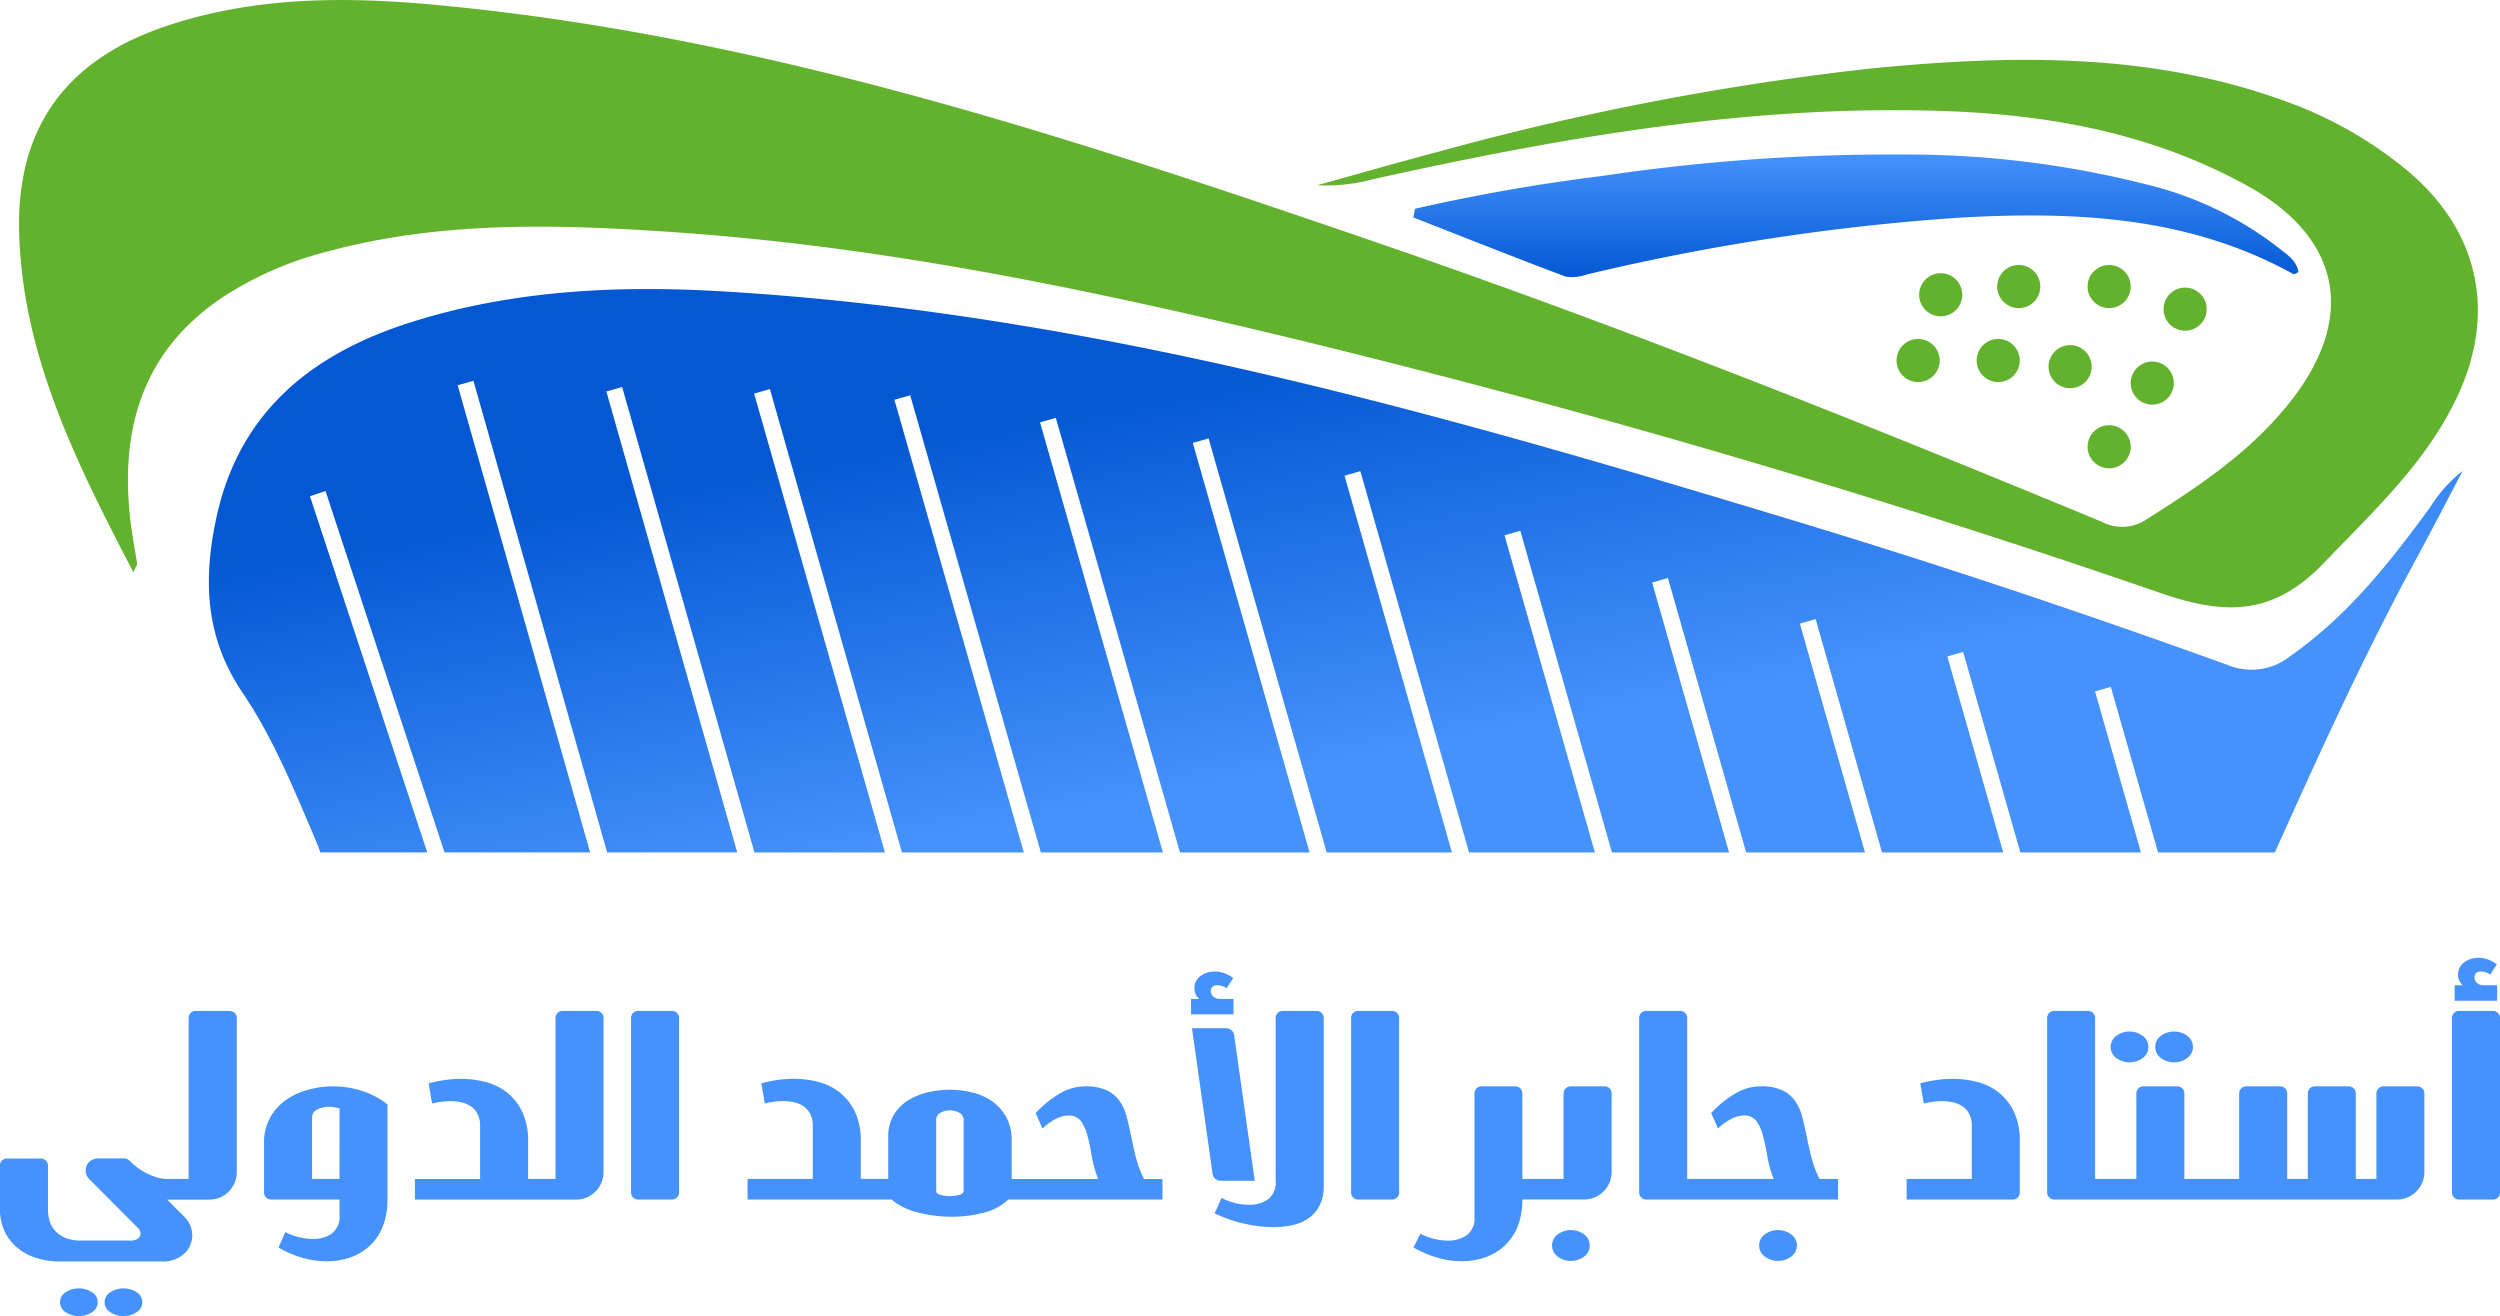 <svg xmlns="http://www.w3.org/2000/svg" xmlns:xlink="http://www.w3.org/1999/xlink" width="189.992" height="100.021" viewBox="0 0 189.992 100.021">
  <defs>
    <linearGradient id="linear-gradient" x1="0.5" x2="0.5" y2="1" gradientUnits="objectBoundingBox">
      <stop offset="0" stop-color="#4592fd"/>
      <stop offset="1" stop-color="#0458d3"/>
    </linearGradient>
    <linearGradient id="linear-gradient-2" x1="0.539" y1="0.822" x2="0.188" y2="0.351" xlink:href="#linear-gradient"/>
  </defs>
  <g id="Layer_2" data-name="Layer 2" transform="translate(1.592 0.019)">
    <g id="Layer_1" data-name="Layer 1" transform="translate(-1.592 -0.019)">
      <path id="Path_44963" data-name="Path 44963" d="M8.647,43.464C4.283,35.085.2,26.941-.033,17.554-.213,9.717,3.513,4.589,10.935,2.037,17.625-.266,24.553-.3,31.468.338c24.78,2.281,48.206,10.016,71.547,18.027,18.669,6.408,36.994,13.716,55.224,21.268a3.322,3.322,0,0,0,3.434-.2c4.126-2.608,8.161-5.307,11.158-9.263,4.769-6.3,3.45-12.206-3.489-16.049-7.012-3.884-14.626-5.362-22.5-5.679-14.912-.6-29.47,1.945-43.945,5.151a13.814,13.814,0,0,1-4.288.468c3.036-.841,6.063-1.717,9.11-2.518a211.861,211.861,0,0,1,33.053-6.367c10.761-1.049,21.494-1.235,31.854,2.654a30.682,30.682,0,0,1,8.693,4.995c5.463,4.472,6.977,10.7,4.016,17.133-2.341,5.1-6.381,8.8-10.179,12.772-3.718,3.888-7.271,4.105-12.32,2.362Q129.9,33.717,96,25.526c-15.2-3.653-30.5-6.812-46.116-7.889-8.863-.612-17.809-.9-26.558,1.478a26.287,26.287,0,0,0-8.047,3.56c-6,4.108-7.664,10.035-6.846,16.927.13,1.093.34,2.162.506,3.242C8.947,42.9,8.886,42.964,8.647,43.464Z" transform="translate(1.485 0.019)" fill="#63b22d"/>
      <path id="Path_44964" data-name="Path 44964" d="M678.937,79.287a140.9,140.9,0,0,1,14.106-2.477,148.115,148.115,0,0,1,22.707-1.644,73.947,73.947,0,0,1,18.906,2.307,26.489,26.489,0,0,1,9.912,4.792c.612.5,1.367.937,1.5,1.84-.156.061-.312.187-.384.148-7.944-4.4-16.546-4.778-25.331-4.294a171.614,171.614,0,0,0-28.381,4.325,3.2,3.2,0,0,1-1.6.156c-3.873-1.453-7.717-2.985-11.57-4.492C678.847,79.724,678.892,79.5,678.937,79.287Z" transform="translate(-571.393 -63.422)" fill="url(#linear-gradient)"/>
      <g id="Group_42541" data-name="Group 42541" transform="translate(0 72.783)">
        <path id="Path_44965" data-name="Path 44965" d="M155.141,571.053a1.852,1.852,0,0,0-2.032,0,.885.885,0,0,0,0,1.5,1.843,1.843,0,0,0,2.032,0,.885.885,0,0,0,0-1.5Z" transform="translate(-148.13 -545.621)" fill="#4592fd"/>
        <path id="Path_44966" data-name="Path 44966" d="M172.441,571.053a1.852,1.852,0,0,0-2.032,0,.885.885,0,0,0,0,1.5,1.843,1.843,0,0,0,2.032,0,.885.885,0,0,0,0-1.5Z" transform="translate(-162.043 -545.621)" fill="#4592fd"/>
        <path id="Path_44967" data-name="Path 44967" d="M146.852,463.06h-2.608a.535.535,0,0,0-.521.521v12.248h-1.566a2.9,2.9,0,0,1-.926-.143,4.88,4.88,0,0,1-.795-.339,4.657,4.657,0,0,1-.664-.429,5.447,5.447,0,0,1-.474-.417,1.2,1.2,0,0,0-.2-.157.634.634,0,0,0-.352-.078h-1.8a1.032,1.032,0,0,0-.783.272.9.9,0,0,0-.26.64.877.877,0,0,0,.26.65l3.7,3.72a.623.623,0,0,1,.209.443.46.46,0,0,1-.2.366.929.929,0,0,1-.587.155h-3.72a3.061,3.061,0,0,1-1.212-.208,2.163,2.163,0,0,1-.783-.548,1.909,1.909,0,0,1-.417-.756,3.064,3.064,0,0,1-.117-.834V474.8a.535.535,0,0,0-.521-.521h-2.612a.491.491,0,0,0-.364.157.5.5,0,0,0-.157.364v3.387a4.154,4.154,0,0,0,.221,1.278,3.487,3.487,0,0,0,.756,1.263,4.113,4.113,0,0,0,1.435.979,5.712,5.712,0,0,0,2.279.392h7.567a2.364,2.364,0,0,0,1.762-.6A1.887,1.887,0,0,0,144,480.14a2,2,0,0,0-.627-1.461l-1.277-1.276H145.3a2.093,2.093,0,0,0,2.085-2.085V463.591a.534.534,0,0,0-.521-.521Z" transform="translate(-129.39 -459.016)" fill="#4592fd"/>
        <path id="Path_44968" data-name="Path 44968" d="M237.148,492.34a7.247,7.247,0,0,0-1.928.26,5.428,5.428,0,0,0-1.68.783,3.954,3.954,0,0,0-1.2,1.341,3.87,3.87,0,0,0-.456,1.917v3.779a.5.5,0,0,0,.155.364.507.507,0,0,0,.366.157h5.212v1.175a1.591,1.591,0,0,1-.6,1.422,2.467,2.467,0,0,1-1.408.4,4.543,4.543,0,0,1-1.108-.143,4.64,4.64,0,0,1-1-.378l-.521,1.175a8.207,8.207,0,0,0,1.836.783,6.731,6.731,0,0,0,1.836.26,5.451,5.451,0,0,0,1.774-.286,4.181,4.181,0,0,0,1.472-.873,4.089,4.089,0,0,0,1-1.461,5.358,5.358,0,0,0,.366-2.071v-7.224a5.909,5.909,0,0,0-1.928-1.03A7.12,7.12,0,0,0,237.148,492.34Zm.47,7.036h-2.085v-4.7a.634.634,0,0,1,.392-.572,1.908,1.908,0,0,1,.912-.21,2.784,2.784,0,0,1,.783.131Z" transform="translate(-211.817 -482.564)" fill="#4592fd"/>
        <path id="Path_44969" data-name="Path 44969" d="M304.263,463.06h-2.606a.5.5,0,0,0-.364.157.491.491,0,0,0-.157.364v12.248h-2.085v-2.866a5.074,5.074,0,0,0-.431-2.2,4.2,4.2,0,0,0-1.134-1.472,4.3,4.3,0,0,0-1.629-.82,7.4,7.4,0,0,0-1.915-.247,8.519,8.519,0,0,0-1.226.09,10.933,10.933,0,0,0-1.224.249l.26,1.537c.225-.053.452-.1.677-.131a4.812,4.812,0,0,1,.7-.051,3.851,3.851,0,0,1,.848.09,2.12,2.12,0,0,1,.717.3,1.576,1.576,0,0,1,.509.574,1.935,1.935,0,0,1,.2.912v4.039H290.45V477.4H302.7a2.089,2.089,0,0,0,2.083-2.085V463.583a.491.491,0,0,0-.157-.364A.5.5,0,0,0,304.263,463.06Z" transform="translate(-258.917 -459.016)" fill="#4592fd"/>
        <path id="Path_44970" data-name="Path 44970" d="M377.461,463.06h-2.6a.535.535,0,0,0-.521.521v13.292a.535.535,0,0,0,.521.521h2.606a.507.507,0,0,0,.366-.157.5.5,0,0,0,.157-.364V463.581a.5.5,0,0,0-.157-.364A.507.507,0,0,0,377.461,463.06Z" transform="translate(-326.382 -459.016)" fill="#4592fd"/>
        <path id="Path_44971" data-name="Path 44971" d="M449.071,495.348c-.141-.564-.262-1.108-.366-1.629s-.217-1.008-.339-1.461a3.64,3.64,0,0,0-.546-1.184,2.475,2.475,0,0,0-.979-.795,3.861,3.861,0,0,0-1.629-.288,3.8,3.8,0,0,0-1.9.535,8.034,8.034,0,0,0-1.85,1.5l.521,1.175a3.86,3.86,0,0,1,.979-.717,2.154,2.154,0,0,1,.979-.274,1.116,1.116,0,0,1,.965.429,3.386,3.386,0,0,1,.5,1.122q.182.689.325,1.551a8.523,8.523,0,0,0,.482,1.719h-6.571v-2.868a3.668,3.668,0,0,0-.431-1.864,3.607,3.607,0,0,0-1.094-1.2,4.4,4.4,0,0,0-1.512-.652,7.4,7.4,0,0,0-1.654-.2,7.635,7.635,0,0,0-1.551.17,5.136,5.136,0,0,0-1.525.574,3.351,3.351,0,0,0-1.159,1.108,3.147,3.147,0,0,0-.456,1.744v3.18h-2.085v-2.866a5.1,5.1,0,0,0-.429-2.2,4.249,4.249,0,0,0-1.134-1.472,4.307,4.307,0,0,0-1.629-.82,7.4,7.4,0,0,0-1.917-.247,8.5,8.5,0,0,0-1.224.09,10.962,10.962,0,0,0-1.226.249l.26,1.537c.225-.053.452-.1.677-.131a4.838,4.838,0,0,1,.7-.051,3.842,3.842,0,0,1,.846.09,2.1,2.1,0,0,1,.717.3,1.577,1.577,0,0,1,.509.574,1.913,1.913,0,0,1,.2.912v4.039H419.57v1.566h10.944a4.925,4.925,0,0,0,1.993.979,10.054,10.054,0,0,0,2.569.327,9.475,9.475,0,0,0,2.463-.313,4.029,4.029,0,0,0,1.836-.991H451.1V497.03H449.7A7.971,7.971,0,0,1,449.071,495.348Zm-13.082,2.592c0,.139-.11.239-.327.3a2.836,2.836,0,0,1-1.433,0c-.217-.061-.325-.16-.325-.3v-5.394a.587.587,0,0,1,.325-.548,1.5,1.5,0,0,1,1.433,0,.587.587,0,0,1,.327.548Z" transform="translate(-362.757 -480.215)" fill="#4592fd"/>
        <path id="Path_44972" data-name="Path 44972" d="M594.91,449.826h-.991a.742.742,0,0,1-.546-.182.55.55,0,0,1-.182-.392.417.417,0,0,1,.143-.364.569.569,0,0,1,.352-.1,1.206,1.206,0,0,1,.378.065,1.081,1.081,0,0,1,.325.168l.5-.783a2.382,2.382,0,0,0-.638-.352,2.119,2.119,0,0,0-.744-.143,1.825,1.825,0,0,0-1.094.339,1.1,1.1,0,0,0-.468.938,1.018,1.018,0,0,0,.364.809h-.624V451h3.23Z" transform="translate(-501.17 -446.695)" fill="#4592fd"/>
        <path id="Path_44973" data-name="Path 44973" d="M594.261,481.358h2.579l-1.566-11.076a.61.61,0,0,0-.235-.392.668.668,0,0,0-.392-.131H592.07l1.566,11.077a.606.606,0,0,0,.235.392A.654.654,0,0,0,594.261,481.358Z" transform="translate(-501.484 -464.404)" fill="#4592fd"/>
        <path id="Path_44974" data-name="Path 44974" d="M608.627,463.06h-2.606a.507.507,0,0,0-.366.157.5.5,0,0,0-.157.364V475.97a1.585,1.585,0,0,1-.6,1.419,2.453,2.453,0,0,1-1.408.405,4.516,4.516,0,0,1-1.106-.143,4.568,4.568,0,0,1-1-.38l-.521,1.175a10.132,10.132,0,0,0,2.1.744,9.89,9.89,0,0,0,2.385.3,6.547,6.547,0,0,0,1.445-.157,3.392,3.392,0,0,0,1.212-.521,2.651,2.651,0,0,0,.834-.965,3.173,3.173,0,0,0,.313-1.484V463.581A.534.534,0,0,0,608.627,463.06Z" transform="translate(-508.553 -459.016)" fill="#4592fd"/>
        <path id="Path_44975" data-name="Path 44975" d="M656.967,463.06h-2.606a.5.5,0,0,0-.364.157.491.491,0,0,0-.157.364v13.292a.491.491,0,0,0,.157.364.5.5,0,0,0,.364.157h2.606a.5.5,0,0,0,.364-.157.491.491,0,0,0,.157-.364V463.581a.491.491,0,0,0-.157-.364A.5.5,0,0,0,656.967,463.06Z" transform="translate(-551.16 -459.016)" fill="#4592fd"/>
        <path id="Path_44976" data-name="Path 44976" d="M734.286,548.459a1.694,1.694,0,0,0-2.032,0,1.042,1.042,0,0,0,0,1.668,1.693,1.693,0,0,0,2.032,0,1.044,1.044,0,0,0,0-1.668Z" transform="translate(-613.887 -527.423)" fill="#4592fd"/>
        <path id="Path_44977" data-name="Path 44977" d="M692.6,492.332h-2.612a.535.535,0,0,0-.523.523v6.514h-3.133v-6.516a.535.535,0,0,0-.521-.523h-2.594a.534.534,0,0,0-.523.523v9.382a1.577,1.577,0,0,1-.6,1.419,2.448,2.448,0,0,1-1.406.4,4.432,4.432,0,0,1-1.108-.143,4.56,4.56,0,0,1-1-.378l-.521,1.043a8.254,8.254,0,0,0,1.838.783,6.726,6.726,0,0,0,1.836.26,5.451,5.451,0,0,0,1.762-.286,4.168,4.168,0,0,0,1.472-.873,4.094,4.094,0,0,0,1-1.461,5.359,5.359,0,0,0,.364-2.071h4.7a2.093,2.093,0,0,0,2.087-2.085v-5.995a.534.534,0,0,0-.521-.523Z" transform="translate(-570.639 -482.555)" fill="#4592fd"/>
        <path id="Path_44978" data-name="Path 44978" d="M778.732,474.149c-.139-.564-.26-1.108-.366-1.629s-.217-1.008-.339-1.461a3.642,3.642,0,0,0-.546-1.185,2.483,2.483,0,0,0-.979-.795,3.874,3.874,0,0,0-1.629-.288,3.8,3.8,0,0,0-1.9.534,8.075,8.075,0,0,0-1.85,1.5l.521,1.175a3.864,3.864,0,0,1,.979-.717,2.155,2.155,0,0,1,.979-.274,1.116,1.116,0,0,1,.965.429,3.385,3.385,0,0,1,.5,1.122q.182.689.325,1.551a8.52,8.52,0,0,0,.482,1.719H769.3v-12.25a.492.492,0,0,0-.157-.364.5.5,0,0,0-.364-.157h-2.606a.5.5,0,0,0-.364.157.491.491,0,0,0-.157.364v13.292a.491.491,0,0,0,.157.364.5.5,0,0,0,.364.157h14.594v-1.566h-1.408A8.069,8.069,0,0,1,778.732,474.149Z" transform="translate(-641.08 -459.016)" fill="#4592fd"/>
        <path id="Path_44979" data-name="Path 44979" d="M814.684,548.46a1.7,1.7,0,0,0-2.034,0,1.043,1.043,0,0,0,0,1.668,1.7,1.7,0,0,0,2.034,0,1.042,1.042,0,0,0,0-1.668Z" transform="translate(-678.543 -527.424)" fill="#4592fd"/>
        <path id="Path_44980" data-name="Path 44980" d="M876.506,490.487a4.308,4.308,0,0,0-1.629-.82,7.4,7.4,0,0,0-1.915-.247,8.488,8.488,0,0,0-1.225.09,10.942,10.942,0,0,0-1.226.249l.262,1.537c.225-.053.45-.1.677-.131a4.8,4.8,0,0,1,.7-.051,3.842,3.842,0,0,1,.848.09,2.135,2.135,0,0,1,.717.3,1.565,1.565,0,0,1,.507.574,1.911,1.911,0,0,1,.2.912v4.039H869.47v1.566h8.078a.535.535,0,0,0,.523-.521v-3.916a5.1,5.1,0,0,0-.431-2.2A4.2,4.2,0,0,0,876.506,490.487Z" transform="translate(-724.573 -480.215)" fill="#4592fd"/>
        <path id="Path_44981" data-name="Path 44981" d="M966.39,473.056a1.69,1.69,0,0,0,2.034,0,1.043,1.043,0,0,0,0-1.666,1.7,1.7,0,0,0-2.034,0,1.042,1.042,0,0,0,0,1.666Z" transform="translate(-802.183 -465.443)" fill="#4592fd"/>
        <path id="Path_44982" data-name="Path 44982" d="M949.09,473.055a1.686,1.686,0,0,0,2.032,0,1.042,1.042,0,0,0,0-1.666,1.694,1.694,0,0,0-2.032,0,1.041,1.041,0,0,0,0,1.666Z" transform="translate(-788.27 -465.442)" fill="#4592fd"/>
        <path id="Path_44983" data-name="Path 44983" d="M952.186,468.793H949.58a.535.535,0,0,0-.521.523v6.514h-1.566v-6.516a.535.535,0,0,0-.521-.523h-2.606a.535.535,0,0,0-.521.523v6.514h-1.566v-6.514a.535.535,0,0,0-.521-.523h-2.606a.535.535,0,0,0-.523.523v6.514h-4.164v-6.514a.535.535,0,0,0-.523-.523h-2.606a.535.535,0,0,0-.521.523v6.514h-3.133V463.581a.534.534,0,0,0-.521-.521h-2.6a.508.508,0,0,0-.366.157.5.5,0,0,0-.157.364v13.292a.5.5,0,0,0,.157.364.507.507,0,0,0,.366.157h26.061a2.089,2.089,0,0,0,2.083-2.085v-5.995a.5.5,0,0,0-.155-.366A.507.507,0,0,0,952.186,468.793Z" transform="translate(-768.46 -459.016)" fill="#4592fd"/>
        <path id="Path_44984" data-name="Path 44984" d="M1084.653,463.217a.5.5,0,0,0-.364-.157h-2.608a.535.535,0,0,0-.521.521v13.292a.535.535,0,0,0,.521.521h2.608a.535.535,0,0,0,.521-.521V463.581A.5.5,0,0,0,1084.653,463.217Z" transform="translate(-894.818 -459.016)" fill="#4592fd"/>
        <path id="Path_44985" data-name="Path 44985" d="M1085.41,444.5h-.99a.735.735,0,0,1-.547-.184.545.545,0,0,1-.182-.392.425.425,0,0,1,.143-.366.587.587,0,0,1,.352-.1,1.207,1.207,0,0,1,.378.065,1.1,1.1,0,0,1,.325.17l.5-.783a2.381,2.381,0,0,0-.638-.352,2.077,2.077,0,0,0-.744-.143,1.813,1.813,0,0,0-1.094.339,1.1,1.1,0,0,0-.468.938,1.019,1.019,0,0,0,.364.809h-.624v1.175h3.23Z" transform="translate(-895.638 -442.408)" fill="#4592fd"/>
      </g>
      <g id="Group_42567" data-name="Group 42567" transform="translate(144.131 20.139)">
        <circle id="Ellipse_2370" data-name="Ellipse 2370" cx="1.639" cy="1.639" r="1.639" transform="translate(20.292 1.717)" fill="#63b22d"/>
        <circle id="Ellipse_2371" data-name="Ellipse 2371" cx="1.639" cy="1.639" r="1.639" transform="translate(14.517)" fill="#63b22d"/>
        <circle id="Ellipse_2372" data-name="Ellipse 2372" cx="1.639" cy="1.639" r="1.639" transform="translate(7.649)" fill="#63b22d"/>
        <circle id="Ellipse_2373" data-name="Ellipse 2373" cx="1.639" cy="1.639" r="1.639" transform="translate(1.717 0.624)" fill="#63b22d"/>
        <circle id="Ellipse_2374" data-name="Ellipse 2374" cx="1.639" cy="1.639" r="1.639" transform="translate(0 5.619)" fill="#63b22d"/>
        <circle id="Ellipse_2375" data-name="Ellipse 2375" cx="1.639" cy="1.639" r="1.639" transform="translate(6.088 5.619)" fill="#63b22d"/>
        <circle id="Ellipse_2376" data-name="Ellipse 2376" cx="1.639" cy="1.639" r="1.639" transform="translate(11.551 6.088)" fill="#63b22d"/>
        <circle id="Ellipse_2377" data-name="Ellipse 2377" cx="1.639" cy="1.639" r="1.639" transform="translate(17.795 7.336)" fill="#63b22d"/>
        <circle id="Ellipse_2378" data-name="Ellipse 2378" cx="1.639" cy="1.639" r="1.639" transform="translate(14.517 12.175)" fill="#63b22d"/>
      </g>
      <path id="Path_44986" data-name="Path 44986" d="M261.214,157.257c-3.073,4.215-6.289,8.289-10.638,11.331a4.717,4.717,0,0,1-4.767.674c-10.7-3.863-21.478-7.483-32.361-10.786-26.823-8.142-53.732-15.921-81.949-17.6-8.059-.481-16.045-.1-23.778,2.352-7.416,2.352-13,6.734-14.748,14.8-1.018,4.683-.9,9.1,1.989,13.362,2.371,3.5,3.965,7.492,5.637,11.407a5.46,5.46,0,0,1,.253.712h8.134l-8.914-27.07,1.186-.39,9.042,27.46h11.064l-10.066-35.5,1.2-.34,10.159,35.837h9.887L122.6,148.482l1.2-.34,10.054,35.369h9.917l-9.943-34.871,1.2-.343,10.034,35.215h9.263l-9.834-34.4,1.2-.343,9.929,34.746h9.277l-9.339-32.686,1.2-.343,9.436,33.029h9.849l-8.875-31.125,1.2-.343,8.974,31.468h9.522L178.7,154.883l1.2-.343,8.26,28.971h9.565l-6.868-24.1,1.2-.343,6.965,24.444h8.9L202.075,163l1.2-.343,5.944,20.854h9.032l-4.95-17.389,1.2-.343,5.043,17.732h9.21l-4.244-14.891,1.2-.343,4.347,15.235h9.166l-3.489-12.238,1.2-.343,3.59,12.581H249.4c3.393-7.56,6.826-15.1,10.784-22.385,1.188-2.185,2.324-4.407,3.486-6.612A10.741,10.741,0,0,0,261.214,157.257Z" transform="translate(-76.518 -118.729)" fill="url(#linear-gradient-2)"/>
    </g>
  </g>
</svg>
